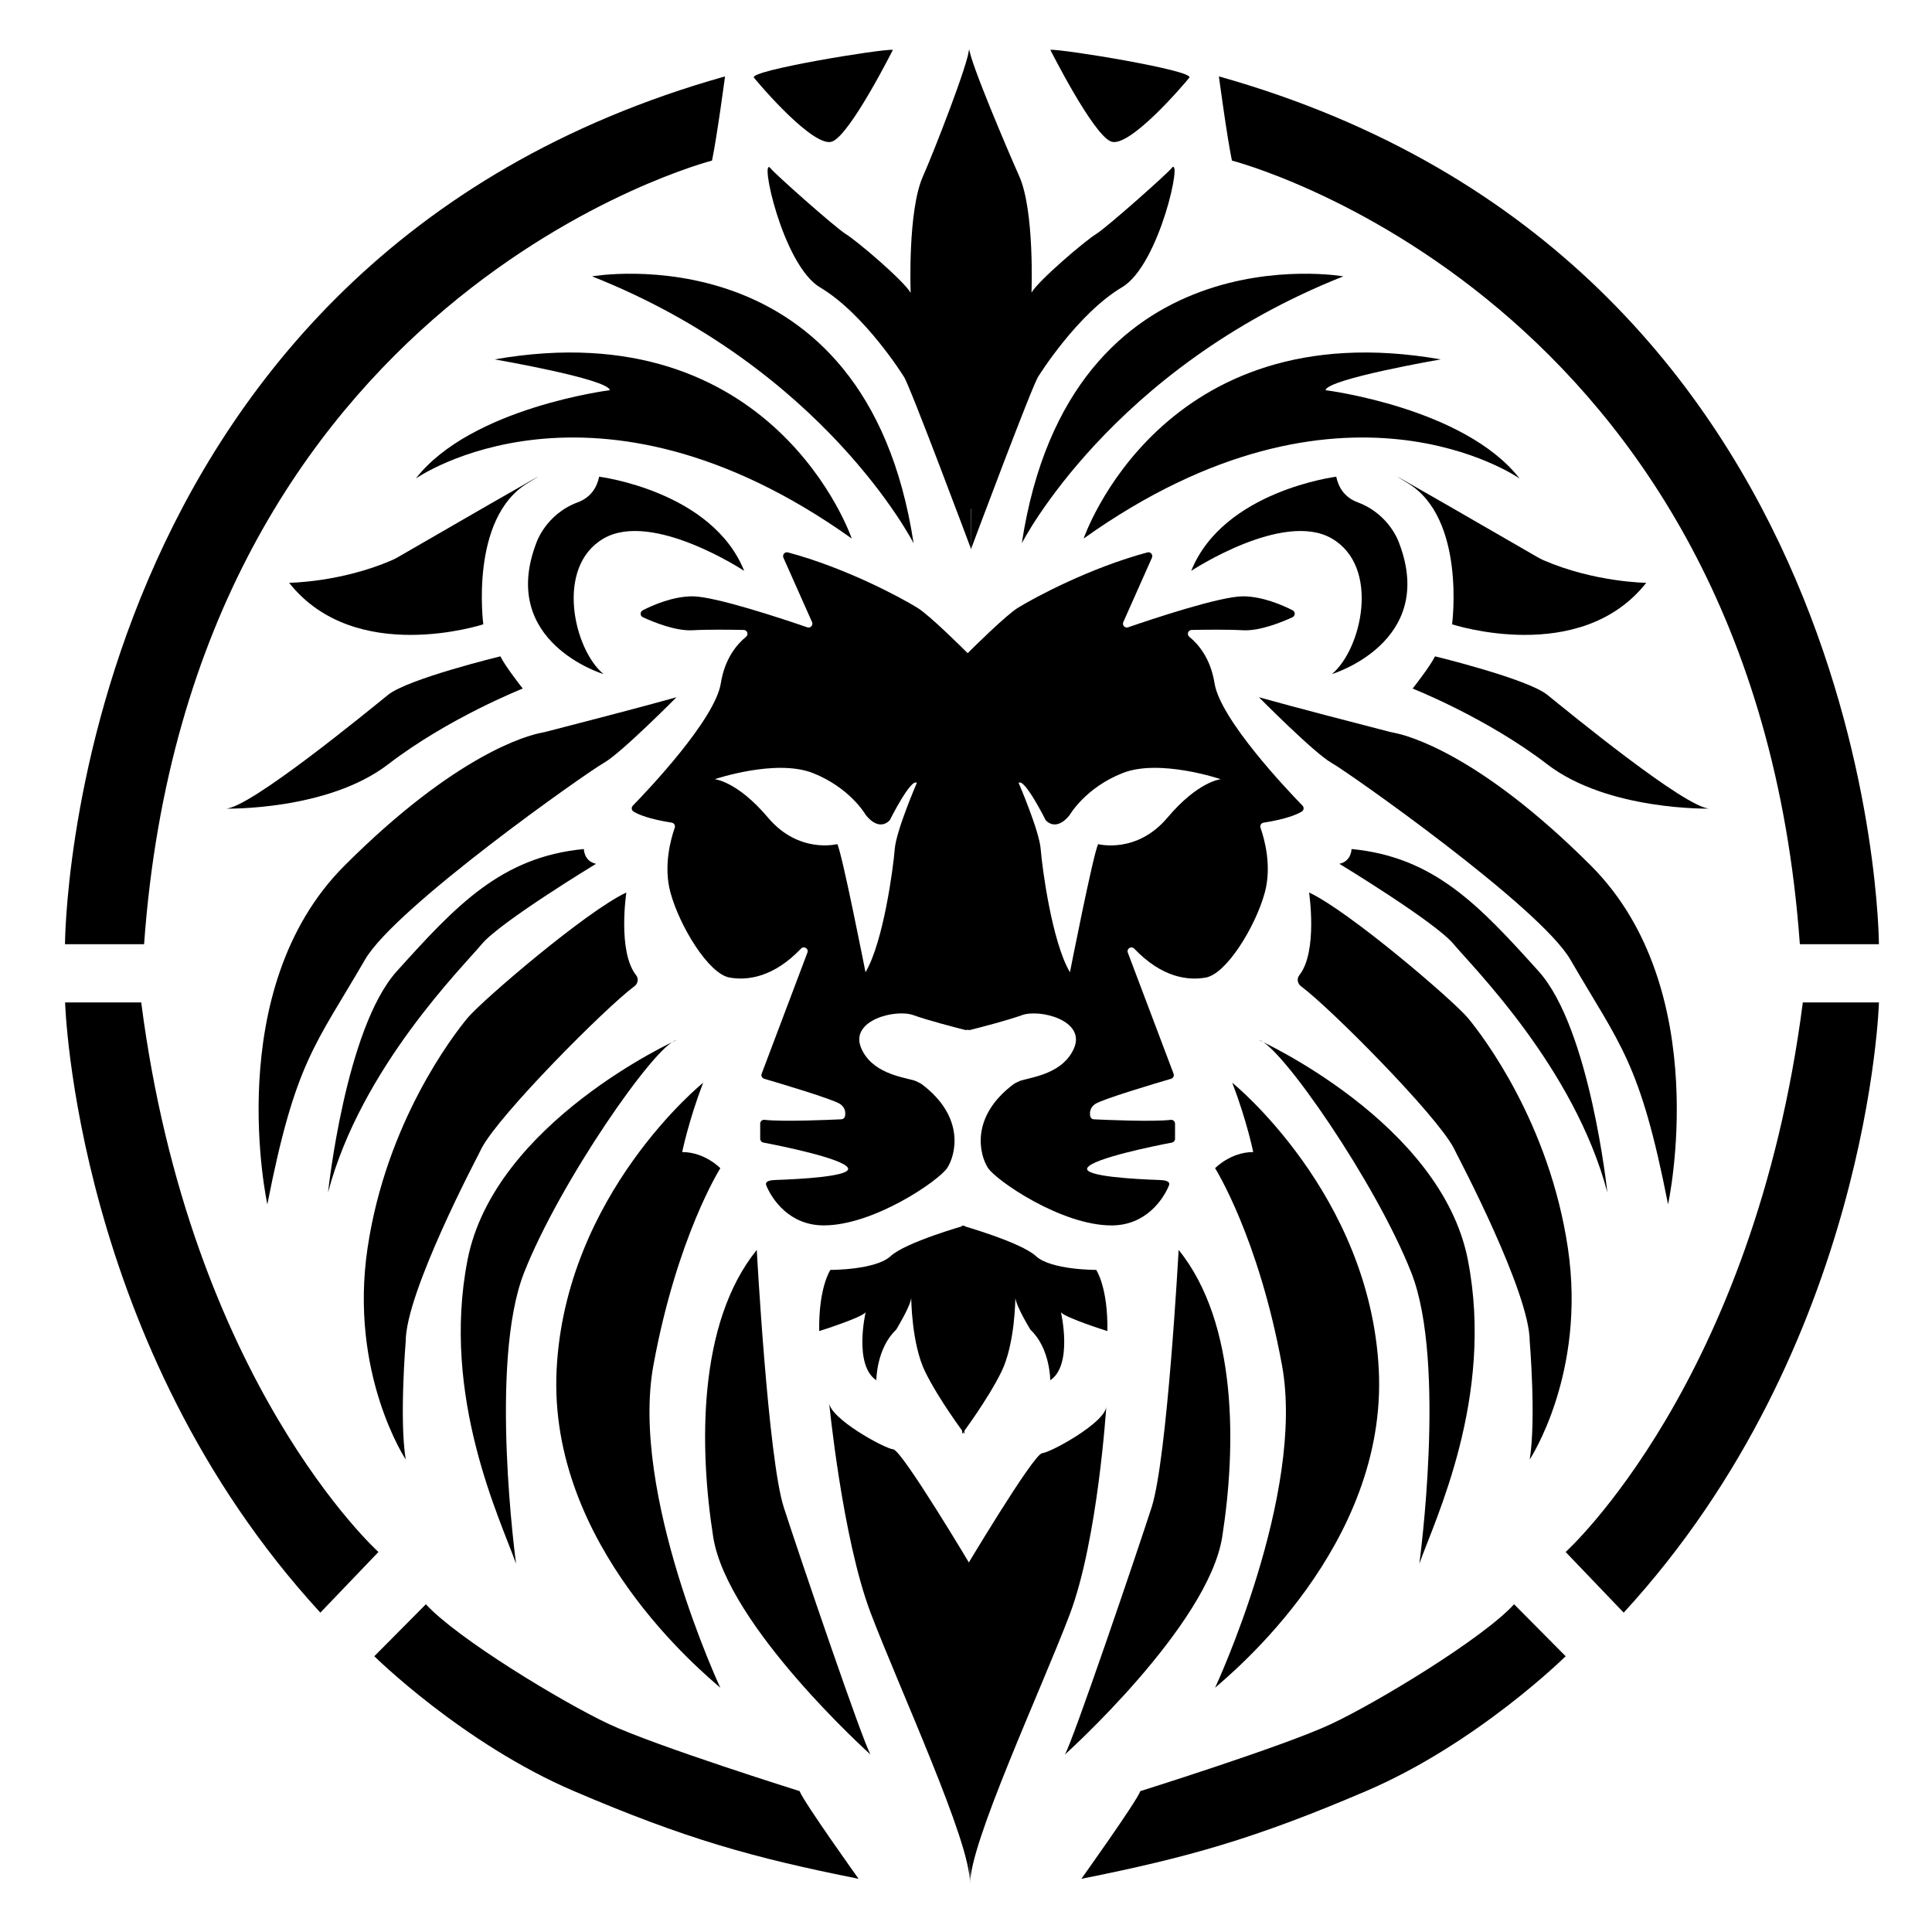 <svg xmlns="http://www.w3.org/2000/svg" xmlns:xlink="http://www.w3.org/1999/xlink" x="0px" y="0px" width="500px" height="500px" viewBox="0 0 500 500" style="enable-background:new 0 0 500 500;" xml:space="preserve"><g id="C&#xF4;t&#xE9;_D">	<g>		<path d="M271.83,12.9c0,0,10.99,21.87,15.69,23.72c4.69,1.85,18.81-14.68,20.27-16.52S274.55,12.59,271.83,12.9z"></path>	</g>	<path d="M279.86,486.23c0,0,14.31-20.01,15.26-22.69c0,0,37.15-11.64,49.3-17.33s39.41-22.24,47.42-31.03l13.35,13.45  c0,0-22.84,22.58-51.67,34.91S307.45,480.73,279.86,486.23z"></path>	<path d="M466.57,259.43h19.7c0,0-2.5,88.79-66.06,157.92l-15.03-15.7C405.19,401.65,453.89,357.78,466.57,259.43z"></path>	<path d="M315.45,19.77c0,0,2.11,15.81,3.37,21.79c0,0,134.9,34.58,146.98,202.8h20.46C486.27,244.35,485.86,67.73,315.45,19.77z"></path></g><g id="C&#xF4;t&#xE9;_G">	<g>		<path d="M231.08,12.9c0,0-10.99,21.87-15.69,23.72c-4.69,1.85-18.81-14.68-20.27-16.52S228.36,12.59,231.08,12.9z"></path>	</g>	<path d="M222.2,486.23c0,0-14.31-20.01-15.26-22.69c0,0-37.15-11.64-49.3-17.33s-39.41-22.24-47.42-31.03l-13.35,13.45  c0,0,22.84,22.58,51.67,34.91S194.61,480.73,222.2,486.23z"></path>	<path d="M36.55,259.43h-19.7c0,0,2.5,88.79,66.06,157.92l15.03-15.7C97.93,401.65,49.23,357.78,36.55,259.43z"></path>	<path d="M187.64,19.77c0,0-2.11,15.81-3.37,21.79c0,0-134.9,34.58-146.98,202.8H16.82C16.82,244.35,17.24,67.73,187.64,19.77z"></path></g><g id="Moiti&#xE9;_D">	<path d="M283.67,60.57c-2.83,1.74-14.86,11.95-16.72,15.17c0,0,0.83-21.21-3.19-30.18c-2.62-5.86-12.94-29.99-12.94-33.09  c0-0.42,0.85,35.96,0.76,57.06c-0.14,34.79-0.29,72.59-0.29,72.59s16.07-42.98,17.44-44.71c0,0,10.02-16.16,21.69-23.1  c9.74-5.79,15.88-34.81,12.72-30.73C302.15,44.89,286.5,58.83,283.67,60.57z"></path>	<path d="M365.59,178.2c0,0,4.57-5.79,5.79-8.34c0,0,23.88,5.79,29.06,9.96s35.91,29.45,42.05,29.45c0,0-26.34,0.61-42.05-11.46  S365.59,178.2,365.59,178.2z"></path>	<path d="M264.44,140.6c0,0,23.01-45.22,83.21-69.08C347.65,71.51,276.87,59.12,264.44,140.6z"></path>	<path d="M280.45,139.37c0,0,20.05-59.04,92.42-46.36c0,0-29.37,5.06-29.82,7.97c0,0,35.94,4.51,50.22,22.86  C393.27,123.83,347.41,91.66,280.45,139.37z"></path>	<path d="M345.82,123.37c0,0-29.2,3.65-37.54,24.37c0,0,23.79-15.7,36.4-8.37s7.72,28.71,0,35.09c0,0,27.21-8.17,17.43-33.87  c0,0-2.38-7.46-10.72-10.58C347.75,128.66,346.34,125.85,345.82,123.37z"></path>	<path d="M375.8,161.57c0,0,33.17,10.89,50.25-10.74c0,0-13.39-0.12-26.6-5.85c-0.53-0.23-1.04-0.5-1.55-0.79  c-6.07-3.51-46.7-27.01-33.67-19.22C379.45,134.06,375.8,161.57,375.8,161.57z"></path>	<path d="M349.78,219.73c0,0,0,3.16-3.16,3.82c0,0,24.85,15.07,29.59,20.8c4.74,5.73,31.22,31.91,39.77,64.25  c0,0-4.48-42.48-17.79-57.24C382.85,234.34,371.17,221.77,349.78,219.73z"></path>	<path d="M325.81,180.45c0,0,14.37,14.51,18.77,16.97c4.39,2.46,53.93,37.31,61.82,50.91c12.94,22.3,18.03,26.35,25.29,63.35  c0,0,12.18-55.5-19.96-87.65c-28.93-28.93-47.45-33.71-50.87-34.37c-0.64-0.12-1.26-0.27-1.89-0.44  C353.79,187.89,334.74,182.96,325.81,180.45z"></path>	<path d="M336.26,252.39c-0.7,0.88-0.47,2.17,0.43,2.84c7.57,5.62,34.9,33.13,39.51,41.84c1.89,3.57,0.08,0.21,0.13,0.32  c1.35,2.56,19.56,37.19,19.56,49.72c0,0,1.69,20.24,0,30.6c0,0,14.7-22.17,9.88-54.69c-4.82-32.53-22.12-55.05-25.88-59.57  s-30.74-27.65-41.1-32.47C338.78,230.99,341.11,246.27,336.26,252.39z"></path>	<path d="M325.81,269.18c0,0,47.13,21.31,54.07,56.87c6.95,35.56-8.59,67.38-12.56,78.65c0,0,7.1-51.9-2.04-75.25  C356.14,306.11,331.28,270.31,325.81,269.18z"></path>	<path d="M318.91,280.21c0,0,35.66,28.78,37.92,74.31s-38.03,78.43-42.37,82.27c0,0,23.42-50.16,17.32-83.45  s-17.32-51.01-17.32-51.01s4.01-4.18,9.87-4.18C324.33,298.15,322.75,290.25,318.91,280.21z"></path>	<path d="M305.03,323.48c0,0-2.93,54.05-7,66.64s-20.54,60.99-22.46,63.98c0,0,37.13-33.35,40.74-56.37  C319.92,374.72,320.38,342.44,305.03,323.48z"></path>	<path d="M249.2,406.92c0,0,18.22-30.62,20.5-30.83c2.28-0.21,16.62-8.06,16.62-12.23c0,0-2.18,34.7-9.49,53.99  c-7.31,19.28-26.18,59.81-25.71,69.68L249.2,406.92z"></path>	<g>		<g>			<path d="M337.09,208.5c-3.89-3.99-21.27-22.29-22.77-31.68c-1.03-6.45-4.2-10.13-6.53-12.02c-0.72-0.59-0.32-1.75,0.61-1.77    c3.58-0.07,9.37-0.14,13.26,0.08c4.33,0.24,10.02-2.07,12.84-3.37c0.76-0.35,0.77-1.42,0.02-1.8c-2.61-1.33-7.8-3.61-12.87-3.61    c-5.88,0-23.53,5.89-29.71,8.02c-0.83,0.28-1.59-0.56-1.23-1.35l7.41-16.66c0.34-0.76-0.36-1.6-1.16-1.38    c-14.81,3.97-28.91,11.51-33.51,14.33c-3.11,1.91-11.64,10.38-13.32,12.05c-0.19,0.19-0.29,0.44-0.29,0.7v95.54    c0,0.65,0.61,1.13,1.24,0.97c2.82-0.71,9.74-2.5,13.37-3.82c4.64-1.69,16.62,1.35,13.5,8.56c-2.73,6.31-10.17,7.38-13.66,8.33    c-0.34,0.09-1.67,0.73-1.95,0.94c-11.5,8.62-8.74,18.48-6.66,21.69c2.11,3.25,18.98,14.89,31.97,14.89    c8.95,0,13.39-6.8,14.84-10.25c0.54-1.29-1.09-1.46-2.49-1.51c-5.94-0.2-19.79-0.91-18.59-3.13c1.34-2.49,18-5.81,21.88-6.55    c0.47-0.09,0.81-0.5,0.81-0.98v-3.91c0-0.59-0.51-1.06-1.1-0.99c-4.79,0.54-16.89,0.01-19.92-0.14c-0.46-0.02-0.84-0.35-0.93-0.8    c-0.16-0.84-0.13-2.2,1.28-3.16c1.88-1.27,15.72-5.38,19.64-6.53c0.56-0.16,0.85-0.77,0.65-1.31l-11.84-31.34    c-0.39-1.02,0.91-1.82,1.66-1.03c7.18,7.52,13.97,8.31,18.53,7.48c5.36-0.97,12.86-13.2,15.26-22    c1.89-6.93-0.15-14.05-1.11-16.76c-0.21-0.59,0.17-1.23,0.78-1.32c5.85-0.92,8.62-2.11,9.87-2.86    C337.45,209.71,337.54,208.96,337.09,208.5z M302.12,211.62c-8,9.47-17.92,6.84-17.92,6.84c-1.25,2.38-7.3,33.16-7.3,33.16    c-4.64-7.82-7.21-27.12-7.57-31.88c-0.37-4.77-5.71-17.13-5.71-17.13c1.5-1.37,7.02,9.68,7.02,9.68c3.1,3.1,6.26-1.47,6.26-1.47    s4.03-6.96,13.62-10.75s25.41,1.59,25.41,1.59S310.12,202.15,302.12,211.62z"></path>		</g>	</g>	<path d="M248.93,317.16c0,0,15.28,4.32,19.18,7.93s15.59,3.56,15.59,3.56s3.08,4.52,2.89,15.83c0,0-10.8-3.39-12.01-4.85  c0,0,3.16,13.64-2.77,17.58c0,0-0.02-8.29-5.13-13.08c0,0-3.61-5.88-3.91-8.21c0,0-0.04,11.85-3.62,19.13  c-3.59,7.28-10.15,16.02-10.15,16.02L248.93,317.16z"></path></g><g id="Moiti&#xE9;_G">	<path d="M135.29,178.2c0,0-4.57-5.79-5.79-8.34c0,0-23.88,5.79-29.06,9.96c-5.18,4.17-35.91,29.45-42.05,29.45  c0,0,26.34,0.61,42.05-11.46S135.29,178.2,135.29,178.2z"></path>	<path d="M236.44,140.6c0,0-23.01-45.22-83.21-69.08C153.24,71.51,224.01,59.12,236.44,140.6z"></path>	<path d="M220.43,139.37c0,0-20.05-59.04-92.42-46.36c0,0,29.37,5.06,29.82,7.97c0,0-35.94,4.51-50.22,22.86  C107.61,123.83,153.47,91.66,220.43,139.37z"></path>	<path d="M155.06,123.37c0,0,29.2,3.65,37.54,24.37c0,0-23.79-15.7-36.4-8.37c-12.61,7.33-7.72,28.71,0,35.09  c0,0-27.21-8.17-17.43-33.87c0,0,2.38-7.46,10.72-10.58C153.14,128.66,154.54,125.85,155.06,123.37z"></path>	<path d="M125.08,161.57c0,0-33.17,10.89-50.25-10.74c0,0,13.39-0.12,26.6-5.85c0.53-0.23,1.04-0.5,1.55-0.79  c6.07-3.51,46.7-27.01,33.67-19.22C121.43,134.06,125.08,161.57,125.08,161.57z"></path>	<path d="M151.1,219.73c0,0,0,3.16,3.16,3.82c0,0-24.85,15.07-29.59,20.8c-4.74,5.73-31.22,31.91-39.77,64.25  c0,0,4.48-42.48,17.79-57.24C118.03,234.34,129.71,221.77,151.1,219.73z"></path>	<path d="M175.07,180.45c0,0-14.37,14.51-18.77,16.97s-53.93,37.31-61.82,50.91c-12.94,22.3-18.03,26.35-25.29,63.35  c0,0-12.18-55.5,19.96-87.65c28.93-28.93,47.45-33.71,50.87-34.37c0.64-0.12,1.26-0.27,1.89-0.44  C147.09,187.89,166.15,182.96,175.07,180.45z"></path>	<path d="M164.63,252.39c0.7,0.88,0.47,2.17-0.43,2.84c-7.57,5.62-34.9,33.13-39.51,41.84c-1.89,3.57-0.08,0.21-0.13,0.32  c-1.35,2.56-19.56,37.19-19.56,49.72c0,0-1.69,20.24,0,30.6c0,0-14.7-22.17-9.88-54.69c4.82-32.53,22.12-55.05,25.88-59.57  s30.74-27.65,41.1-32.47C162.1,230.99,159.77,246.27,164.63,252.39z"></path>	<path d="M175.07,269.18c0,0-47.13,21.31-54.07,56.87s8.59,67.38,12.56,78.65c0,0-7.1-51.9,2.04-75.25  C144.74,306.11,169.6,270.31,175.07,269.18z"></path>	<path d="M181.97,280.21c0,0-35.66,28.78-37.92,74.31c-2.26,45.53,38.03,78.43,42.37,82.27c0,0-23.42-50.16-17.32-83.45  s17.32-51.01,17.32-51.01s-4.01-4.18-9.87-4.18C176.56,298.15,178.14,290.25,181.97,280.21z"></path>	<path d="M195.85,323.48c0,0,2.93,54.05,7,66.64c4.06,12.58,20.54,60.99,22.46,63.98c0,0-37.13-33.35-40.74-56.37  C180.96,374.72,180.51,342.44,195.85,323.48z"></path>	<path d="M251.68,405.92c0,0-18.22-30.62-20.5-30.83c-2.28-0.21-16.62-8.06-16.62-12.23c0,0,3.43,35.2,10.74,54.49  c7.31,19.28,26.09,59.89,25.63,69.76L251.68,405.92z"></path>	<path d="M249.67,317.16c0,0-15.28,4.32-19.18,7.93s-15.59,3.56-15.59,3.56s-3.08,4.52-2.89,15.83c0,0,10.8-3.39,12.01-4.85  c0,0-3.16,13.64,2.77,17.58c0,0,0.02-8.29,5.13-13.08c0,0,3.61-5.88,3.91-8.21c0,0,0.04,11.85,3.62,19.13  c3.59,7.28,10.15,16.02,10.15,16.02L249.67,317.16z"></path>	<g>		<g>			<path d="M250.74,169.34c-1.68-1.68-10.21-10.14-13.32-12.05c-4.6-2.83-18.7-10.36-33.51-14.33c-0.81-0.22-1.5,0.61-1.16,1.38    l7.41,16.66c0.36,0.8-0.41,1.64-1.23,1.35c-6.19-2.13-23.84-8.02-29.71-8.02c-5.07,0-10.26,2.27-12.87,3.61    c-0.75,0.38-0.74,1.45,0.02,1.8c2.83,1.3,8.52,3.61,12.84,3.37c3.89-0.22,9.67-0.15,13.26-0.08c0.93,0.02,1.33,1.18,0.61,1.77    c-2.32,1.89-5.5,5.57-6.53,12.02c-1.5,9.4-18.88,27.69-22.77,31.68c-0.45,0.46-0.36,1.21,0.19,1.54    c1.25,0.76,4.02,1.94,9.87,2.86c0.62,0.1,0.99,0.73,0.78,1.32c-0.95,2.71-3,9.82-1.11,16.76c2.4,8.8,9.9,21.03,15.26,22    c4.57,0.83,11.36,0.03,18.53-7.48c0.76-0.79,2.05,0.01,1.66,1.03l-11.84,31.34c-0.21,0.54,0.09,1.15,0.65,1.31    c3.92,1.15,17.76,5.27,19.64,6.53c1.42,0.95,1.44,2.31,1.28,3.16c-0.09,0.45-0.47,0.78-0.93,0.8    c-3.04,0.15-15.14,0.68-19.92,0.14c-0.59-0.07-1.1,0.4-1.1,0.99v3.91c0,0.48,0.34,0.89,0.81,0.98    c3.89,0.74,20.54,4.06,21.88,6.55c1.2,2.23-12.65,2.93-18.59,3.13c-1.39,0.05-3.03,0.22-2.49,1.51    c1.45,3.45,5.89,10.25,14.84,10.25c12.99,0,29.86-11.64,31.97-14.89c2.08-3.21,4.84-13.07-6.66-21.69    c-0.28-0.21-1.61-0.85-1.95-0.94c-3.49-0.95-10.93-2.01-13.66-8.33c-3.12-7.21,8.86-10.25,13.5-8.56    c3.64,1.32,10.55,3.11,13.37,3.82c0.63,0.16,1.24-0.32,1.24-0.97v-95.54C251.03,169.78,250.93,169.53,250.74,169.34z     M231.56,219.73c-0.37,4.77-2.93,24.07-7.57,31.88c0,0-6.05-30.78-7.3-33.16c0,0-9.92,2.63-17.92-6.84s-13.8-9.95-13.8-9.95    s15.82-5.37,25.41-1.59s13.62,10.75,13.62,10.75s3.16,4.57,6.26,1.47c0,0,5.53-11.05,7.02-9.68    C237.27,202.61,231.93,214.96,231.56,219.73z"></path>		</g>	</g>	<path d="M218.96,60.62c2.83,1.74,14.86,11.95,16.72,15.17c0,0-0.83-21.21,3.19-30.18c2.62-5.86,11.94-29.64,11.94-33.09  c0-2.98,0.53,129.65,0.53,129.65s-16.07-42.98-17.44-44.71c0,0-10.02-16.16-21.69-23.1c-9.74-5.79-15.88-34.81-12.72-30.73  C200.48,44.94,216.13,58.88,218.96,60.62z"></path>	<polygon points="250.75,13.3 250.83,13.12 250.95,13.58 251.1,16.02 251.81,32.55 253.1,132.06 249.25,131.29 248.76,110.7   250.24,18.61  "></polygon></g></svg>